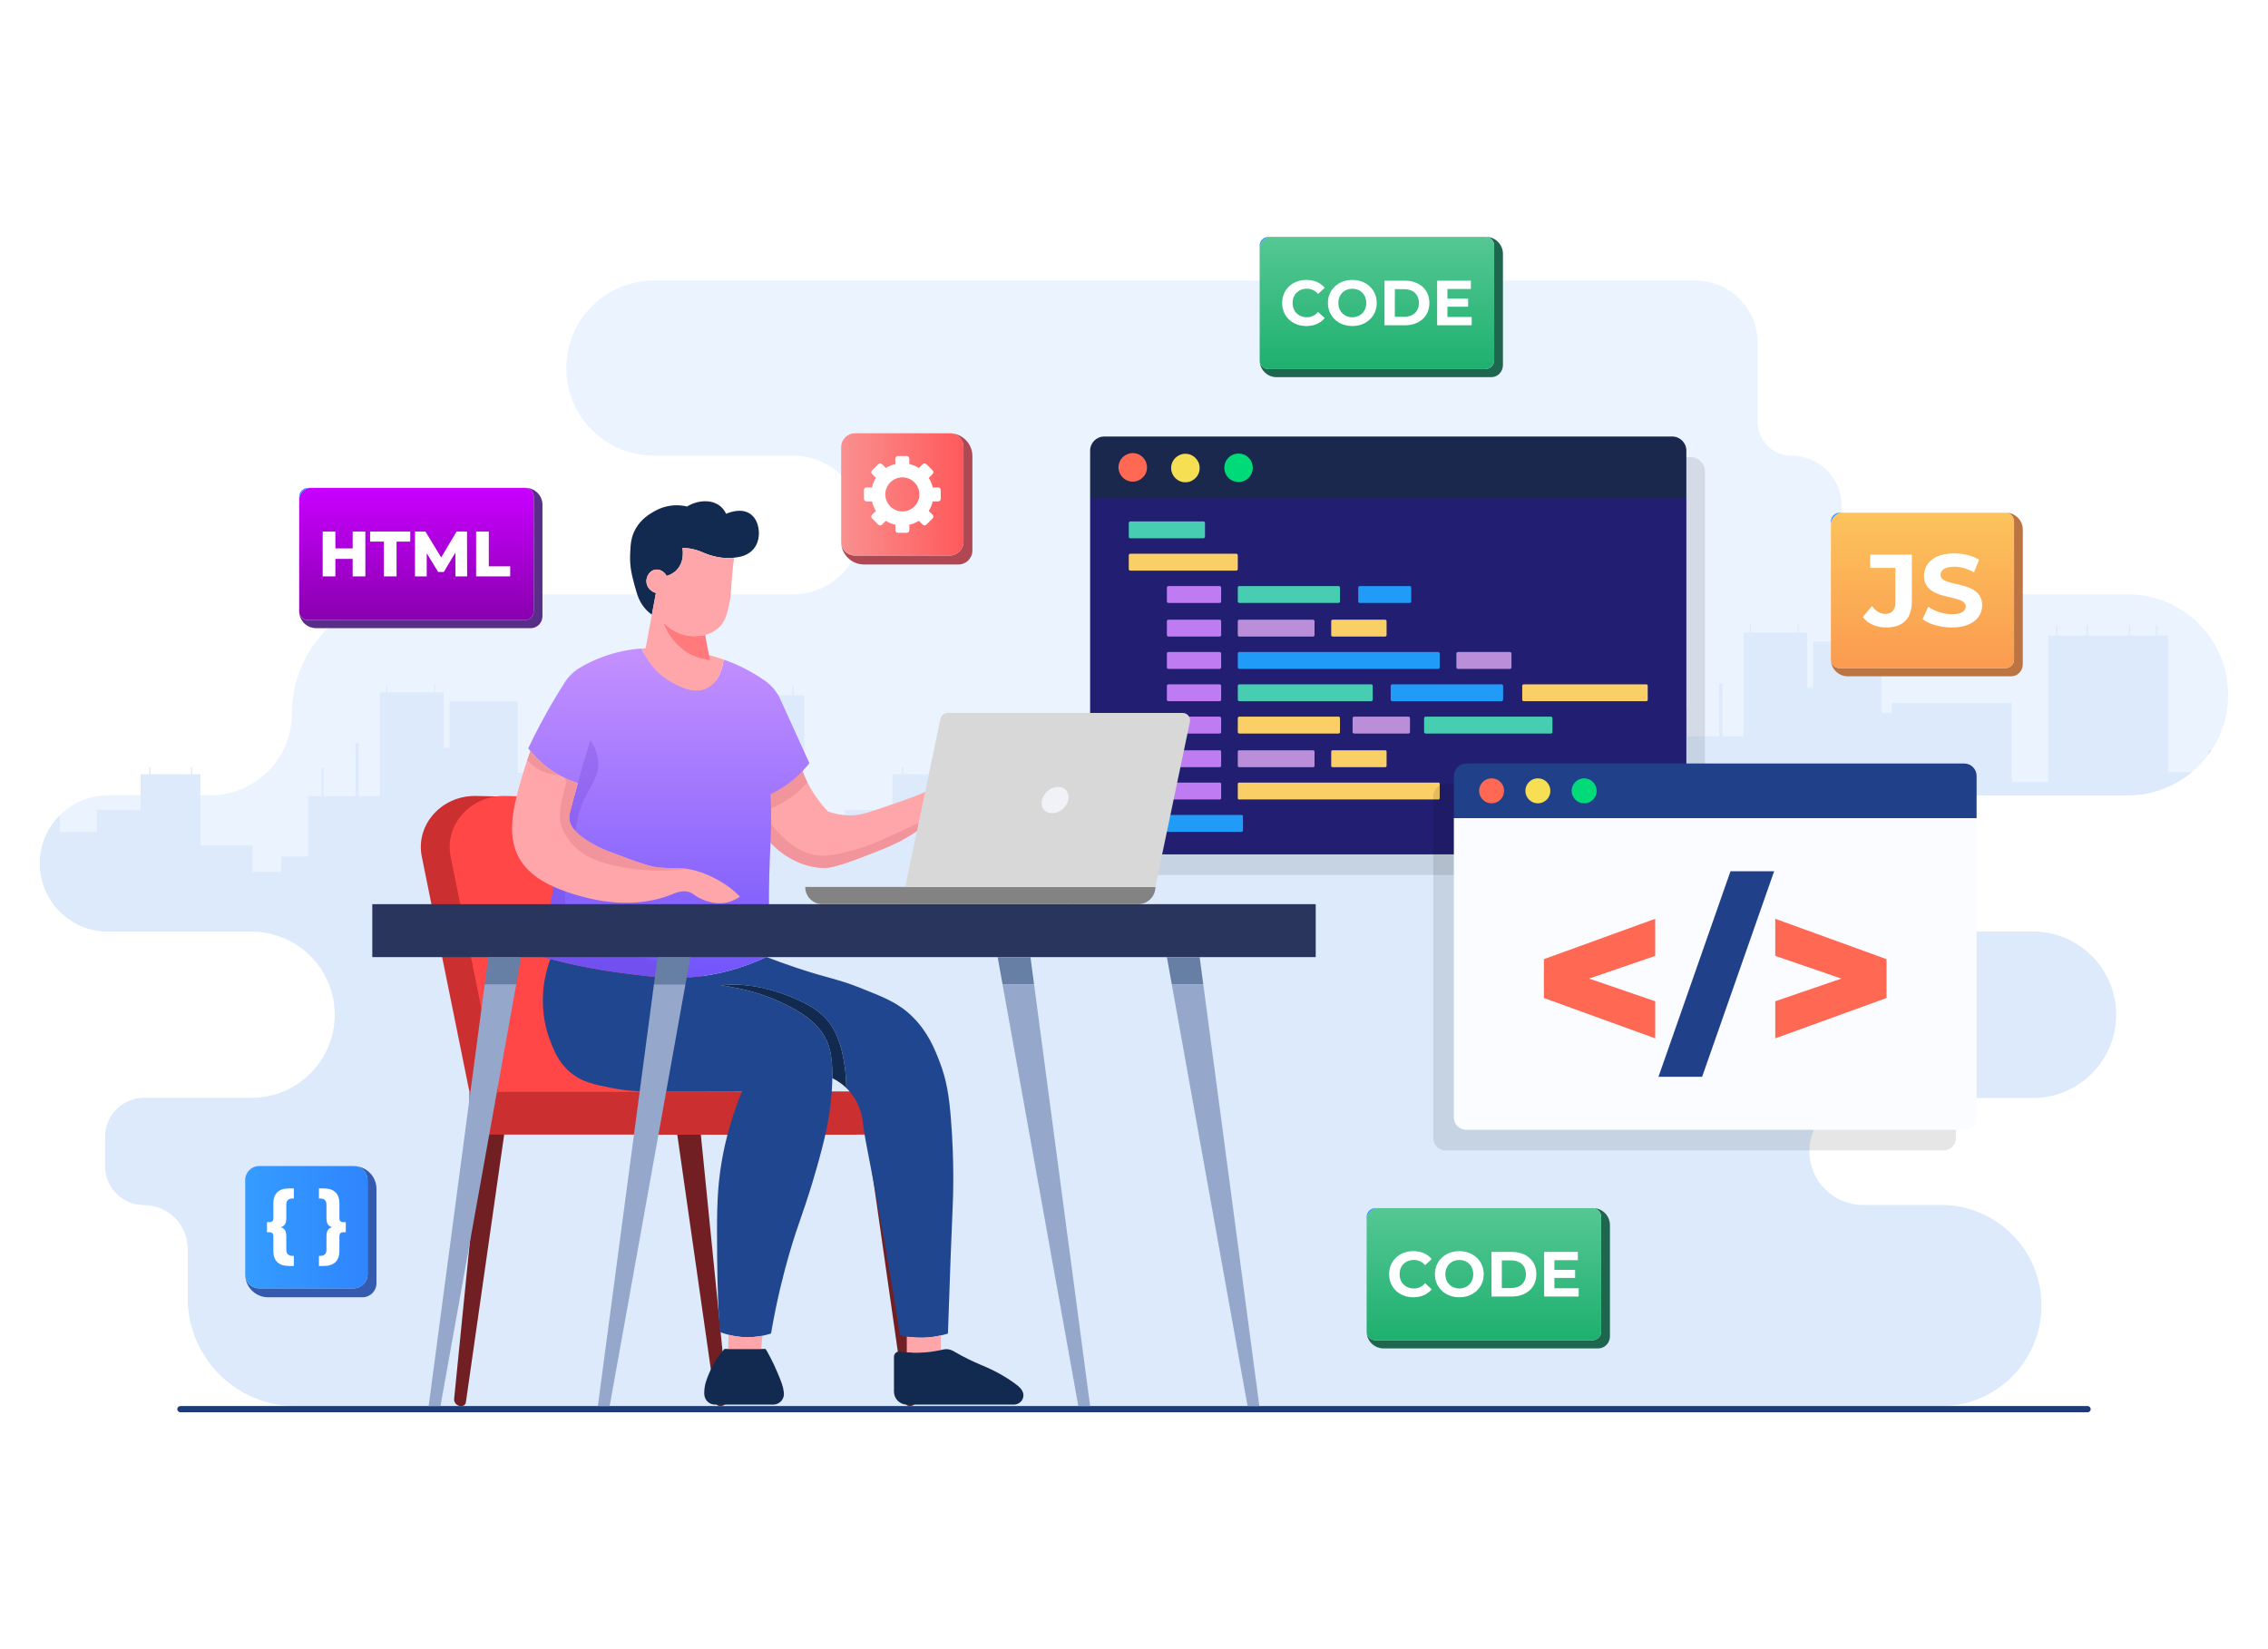 <?xml version="1.0" encoding="utf-8"?>
<!-- Generator: Adobe Illustrator 27.5.0, SVG Export Plug-In . SVG Version: 6.00 Build 0)  -->
<svg version="1.1" xmlns="http://www.w3.org/2000/svg" xmlns:xlink="http://www.w3.org/1999/xlink" x="0px" y="0px"
	 viewBox="0 0 2750 2000" style="enable-background:new 0 0 2750 2000;" xml:space="preserve">
<g id="Layer_1">
	<rect style="fill:#FFFFFF;" width="2750" height="2000"/>
</g>
<g id="Layer_2">
	<g>
		<g>
			<path style="opacity:0.5;fill:#D8E9FF;" d="M2701.66,842.6c0,24.816-7.397,47.86-20.112,67.12
				c-1.227,1.841-2.489,3.647-3.784,5.42c-5.897,7.909-12.681,15.068-20.249,21.374c-21.135,17.488-48.235,27.987-77.756,27.987
				h-366.282c-22.839,0-43.497,9.238-58.428,24.203c-14.965,14.93-24.203,35.588-24.203,58.428c0,45.644,36.986,82.63,82.631,82.63
				h251.438c27.816,0,53.042,11.283,71.279,29.555c18.271,18.237,29.555,43.463,29.555,71.313
				c0,55.667-45.167,100.834-100.834,100.834h-206.134c-17.931,0-34.191,7.26-45.917,19.021
				c-11.795,11.761-19.056,27.987-19.056,45.918c0,35.895,29.112,64.972,64.973,64.972h94.528c1.739,0,3.477,0.034,5.216,0.136
				c0.375,0,0.716,0,1.057,0.034c1.602,0.068,3.204,0.171,4.806,0.307c0.17,0.034,0.307,0.034,0.477,0.068
				c1.807,0.171,3.613,0.375,5.42,0.647c1.841,0.239,3.647,0.545,5.454,0.886h0.102c1.534,0.306,3.034,0.613,4.534,0.955
				c1.159,0.239,2.318,0.511,3.477,0.852c0.92,0.204,1.807,0.443,2.693,0.716c1.977,0.545,3.954,1.159,5.863,1.807
				c0.818,0.273,1.636,0.545,2.42,0.852c2.147,0.75,4.261,1.602,6.306,2.488c1.704,0.716,3.375,1.466,5.011,2.284
				c1.602,0.716,3.136,1.5,4.636,2.319c0.75,0.409,1.5,0.817,2.216,1.261c0.886,0.477,1.772,0.989,2.659,1.5
				c0.511,0.307,1.023,0.613,1.534,0.955c1.295,0.784,2.591,1.602,3.852,2.488c0.205,0.102,0.375,0.205,0.545,0.341
				c1.432,0.955,2.864,1.977,4.261,2.999c0.375,0.273,0.716,0.546,1.057,0.818c1.091,0.818,2.182,1.67,3.238,2.557
				c0.648,0.478,1.295,1.023,1.909,1.602c0.58,0.444,1.159,0.955,1.705,1.466c0.716,0.579,1.397,1.193,2.114,1.874
				c1.227,1.125,2.454,2.284,3.647,3.477c22.055,22.056,35.69,52.531,35.69,86.21c0,1.807-0.034,3.614-0.136,5.386
				c0,0.307,0,0.579-0.034,0.886c-0.136,3.068-0.409,6.068-0.784,9.067c0,0.068-0.034,0.136-0.034,0.171
				c-0.102,0.75-0.205,1.5-0.307,2.25c-0.648,4.5-1.534,8.897-2.693,13.159c-0.17,0.75-0.375,1.5-0.613,2.25
				c-0.273,1.022-0.546,2.045-0.886,3.068c-0.239,0.784-0.477,1.602-0.784,2.386c-1.602,4.875-3.545,9.647-5.727,14.215
				c-0.648,1.33-1.33,2.659-2.011,3.955c-0.682,1.295-1.364,2.557-2.079,3.783c-0.273,0.478-0.545,0.955-0.818,1.398
				c-0.75,1.261-1.5,2.489-2.284,3.716c-0.034,0.034-0.034,0.068-0.068,0.102c-0.92,1.466-1.875,2.898-2.864,4.295
				c-0.136,0.171-0.239,0.341-0.341,0.477c-1.909,2.659-3.92,5.284-6.034,7.772c-1.091,1.329-2.216,2.59-3.409,3.886
				c-1.159,1.295-2.352,2.522-3.579,3.75c-1.227,1.227-2.488,2.42-3.75,3.613c-5.079,4.67-10.533,8.932-16.363,12.715
				c-0.205,0.136-0.409,0.273-0.614,0.409c-1.159,0.75-2.352,1.466-3.545,2.181c-1.773,1.057-3.579,2.08-5.454,3.034
				c-1.295,0.682-2.557,1.329-3.852,1.977c-1.772,0.818-3.579,1.637-5.386,2.421c-1.398,0.58-2.829,1.159-4.295,1.704
				c-1.466,0.58-2.932,1.091-4.431,1.602c-0.614,0.204-1.227,0.409-1.841,0.579c-3.306,1.057-6.681,1.977-10.158,2.727
				c-1.33,0.307-2.693,0.579-4.057,0.852c-0.068,0.034-0.17,0.034-0.273,0.034c-1.807,0.34-3.613,0.647-5.42,0.886
				c-1.773,0.272-3.545,0.477-5.352,0.647c-0.17,0-0.375,0.034-0.614,0.068c-1.568,0.136-3.136,0.238-4.738,0.307
				c-0.341,0.034-0.716,0.034-1.057,0.034c-1.739,0.102-3.477,0.136-5.216,0.136H358.888c-72.472,0-131.207-58.769-131.207-131.207
				v-59.587c0-14.624-5.931-27.884-15.51-37.497c-9.613-9.579-22.873-15.51-37.497-15.51c-26.044,0-47.178-21.135-47.178-47.178
				v-35.589c0-26.043,21.135-47.144,47.178-47.144H305.13c27.816,0,53.042-11.283,71.279-29.555
				c18.272-18.237,29.555-43.428,29.555-71.279c0-55.701-45.167-100.868-100.834-100.868H130.971
				c-22.805,0-43.463-9.238-58.428-24.202c-14.965-14.931-24.203-35.588-24.203-58.427c0-22.84,9.272-43.498,24.237-58.462
				c14.965-14.931,35.588-24.169,58.394-24.169h123.742c27.407,0,52.223-11.112,70.188-29.044
				c17.931-17.965,29.044-42.781,29.044-70.188c0-79.835,64.734-144.57,144.57-144.57h463.059c23.214,0,44.213-9.408,59.45-24.612
				c15.203-15.203,24.612-36.236,24.612-59.45c0-46.428-37.634-84.062-84.062-84.062H792.767c-29.282,0-55.837-11.863-75.063-31.089
				c-19.192-19.226-31.089-45.747-31.089-75.063c0-58.632,47.554-106.152,106.152-106.152h1263.084c0.886,0,1.738,0,2.625,0.068
				c14.419,0.477,27.85,5.011,39.1,12.544c20.214,13.499,33.543,36.509,33.543,62.654v95.96c0,11.352,4.602,21.612,12.033,29.044
				c7.465,7.431,17.726,12.033,29.077,12.033c16.772,0,31.975,6.818,42.952,17.794c11.01,11.01,17.828,26.214,17.828,42.986
				c0,58.052,46.088,105.368,103.698,107.276c1.193,0.035,2.42,0.068,3.647,0.068h239.404
				C2647.084,720.699,2701.66,775.276,2701.66,842.6z"/>
			<path style="fill:#DCEAFB;" d="M2628.75,936.501h28.771c-21.135,17.487-48.235,27.987-77.756,27.987h-366.282
				c-22.839,0-43.497,9.238-58.428,24.203c-14.965,14.931-24.203,35.589-24.203,58.428c0,45.645,36.986,82.631,82.631,82.631
				h251.438c27.816,0,53.042,11.283,71.279,29.555c18.271,18.238,29.555,43.463,29.555,71.313
				c0,55.667-45.167,100.834-100.834,100.834h-206.134c-17.931,0-34.191,7.261-45.918,19.021
				c-11.794,11.761-19.055,27.987-19.055,45.917c0,35.895,29.112,64.973,64.973,64.973h94.528c33.679,0,64.155,13.635,86.21,35.691
				c22.055,22.055,35.691,52.531,35.691,86.21c0,67.325-54.576,121.901-121.901,121.901H358.893
				c-72.472,0-131.207-58.769-131.207-131.207v-59.587c0-14.624-5.931-27.884-15.51-37.497c-9.613-9.579-22.874-15.51-37.497-15.51
				c-26.044,0-47.179-21.135-47.179-47.179v-35.589c0-26.044,21.135-47.145,47.179-47.145h130.457
				c27.816,0,53.042-11.283,71.279-29.555c18.271-18.237,29.555-43.429,29.555-71.279c0-55.701-45.167-100.868-100.834-100.868
				H130.977c-22.805,0-43.463-9.238-58.428-24.203c-14.965-14.931-24.203-35.589-24.203-58.428c0-22.839,9.272-43.497,24.237-58.462
				v20.351h44.929v-26.794l52.974,0.239V938.99h10.67v-8.59h1.398v8.59h40.94v0.034h8.181v-8.624h1.398v8.624h9.852v86.381h63.098
				v31.805h35.043v-18.476h32.521v-73.29h16.226v-34.191h2.454v34.191h38.861v-64.087h3.818v64.087h25.703v-0.886h-0.034v-8.147
				h0.034v-7.704h-0.034v-12.817h0.034v-8.147h-0.034v-12.817h0.034v-8.181h-0.034v-12.817h0.034v-8.829h-0.034v-12.817h0.034
				v-11.249h-0.034v-12.817h0.034v-8.488h7.67v-9.579h1.227v9.579h56.757v-9.579h1.227v9.579h10.363v67.018l7.295,0.034v-0.034
				h-0.068v-12.817h0.068v-8.829h-0.068v-12.817h0.068v-8.795h-0.068v-12.817h0.068v-0.034h68.825v0.034h11.829
				c0.614,0.341,1.227,0.682,1.841,1.023v85.46h12.681v-12.34h145.251v96.027h44.383V843.235h9.647v-12.408h1.739v12.408h35.009
				v-12.408h1.739v12.408h49.633v-12.408h1.739v12.408h31.225v-12.408h1.704v12.408h12.851v165.773h49.019v-26.794l57.814,0.239
				V938.99h11.658v-8.59h1.534v8.59h44.656v0.034h8.931v-8.624h1.534v8.624h10.772v86.381h68.825v31.805h38.282v-18.476h35.486
				v-73.29h17.726v-34.191h2.659v34.191h42.44v-64.087h4.159v64.087h48.44v-113.14h133.082v96.028h40.668V770.729h8.829V758.32
				h1.568v12.409h32.111V758.32h1.602v12.409h45.44V758.32h1.602v12.409h28.6V758.32h1.568v12.409h11.761v165.773h44.929v-26.794
				l52.974,0.239v-43.463h10.67v-8.59h1.398v8.59h40.94v0.034h8.181v-8.625h1.398v8.625h9.886v86.38h63.064v31.805h35.077v-18.476
				h32.52v-73.291h16.226v-34.191h2.42v34.191h38.861v-64.087h3.818v64.087h25.737v-0.886h-0.034v-8.147h0.034v-7.704h-0.034
				v-12.817h0.034v-8.147h-0.034v-12.817h0.034v-8.181h-0.034v-12.817h0.034v-8.829h-0.034v-12.817h0.034v-11.249h-0.034v-12.817
				h0.034v-8.488h7.636v-9.579h1.227v9.579h56.792v-9.579h1.193v9.579h10.363v67.018l7.295,0.034v-0.034h-0.068v-12.817h0.068
				v-8.829h-0.068v-12.817h0.068v-8.795h-0.068V778.16h0.068v-0.034h68.825v0.034h11.829c0.614,0.341,1.227,0.682,1.841,1.023
				v85.426h12.681v-12.306h145.286v96.028h44.349V770.729h9.647V758.32h1.739v12.409h35.043V758.32h1.705v12.409h49.633V758.32
				h1.739v12.409h31.225V758.32h1.704v12.409h12.851V936.501z"/>
			<path style="fill:#DCEAFB;" d="M2681.553,909.708c-1.227,1.841-2.488,3.647-3.784,5.42v-5.42H2681.553z"/>
		</g>
		<g>
			<path style="fill:#1D3B77;" d="M2531.256,1712.727H218.743c-2.085,0-3.775-1.691-3.775-3.775c0-2.084,1.69-3.775,3.775-3.775
				h2312.513c2.085,0,3.775,1.691,3.775,3.775C2535.031,1711.036,2533.341,1712.727,2531.256,1712.727z"/>
		</g>
		<g>
			<g>
				<path style="opacity:0.1;" d="M2050.139,554.383H1361.41c-9.448,0-17.108,7.662-17.108,17.137v58.471v414.008
					c0,9.448,7.66,17.109,17.108,17.109h688.729c9.447,0,17.108-7.661,17.108-17.109V629.99v-58.471
					C2067.248,562.044,2059.586,554.383,2050.139,554.383z"/>
				<g>
					<path style="fill:#1A284D;" d="M2044.748,546.519v58.47h-722.946v-58.47c0-9.475,7.66-17.137,17.109-17.137h688.729
						C2037.086,529.383,2044.748,537.044,2044.748,546.519z"/>
					<path style="fill:#221E72;" d="M2044.748,604.989v414.008c0,9.448-7.662,17.109-17.109,17.109H1338.91
						c-9.448,0-17.109-7.661-17.109-17.109V604.989H2044.748z"/>
					<g>
						
							<ellipse transform="matrix(0.235 -0.972 0.972 0.235 499.296 1769.051)" style="fill:#FF6853;" cx="1374.01" cy="567.186" rx="17.293" ry="17.293"/>
						
							<ellipse transform="matrix(0.164 -0.986 0.986 0.164 642.249 1892.451)" style="fill:#F6DF53;" cx="1438.004" cy="567.186" rx="17.293" ry="17.293"/>
						
							<ellipse transform="matrix(0.707 -0.707 0.707 0.707 38.864 1228.197)" style="fill:#00DA78;" cx="1501.997" cy="567.186" rx="17.293" ry="17.293"/>
					</g>
					<path style="fill:#47CDB2;" d="M1459.265,652.817h-88.797c-1.006,0-1.822-0.816-1.822-1.822v-16.827
						c0-1.007,0.816-1.822,1.822-1.822h88.797c1.006,0,1.823,0.816,1.823,1.822v16.827
						C1461.087,652.001,1460.271,652.817,1459.265,652.817z"/>
					<path style="fill:#FACF66;" d="M1499.023,692.011h-128.556c-1.006,0-1.822-0.816-1.822-1.822v-16.827
						c0-1.007,0.816-1.822,1.822-1.822h128.556c1.007,0,1.822,0.816,1.822,1.822v16.827
						C1500.846,691.195,1500.03,692.011,1499.023,692.011z"/>
					<path style="fill:#BF7BF2;" d="M1478.846,731.205h-62.157c-1.007,0-1.823-0.816-1.823-1.822v-16.827
						c0-1.007,0.816-1.823,1.823-1.823h62.157c1.006,0,1.822,0.816,1.822,1.823v16.827
						C1480.669,730.389,1479.853,731.205,1478.846,731.205z"/>
					<path style="fill:#209BF8;" d="M1709.309,731.205h-60.581c-1.007,0-1.822-0.816-1.822-1.822v-16.827
						c0-1.007,0.816-1.823,1.822-1.823h60.581c1.006,0,1.823,0.816,1.823,1.823v16.827
						C1711.131,730.389,1710.315,731.205,1709.309,731.205z"/>
					<path style="fill:#47CDB2;" d="M1622.925,731.205h-120.257c-1.006,0-1.823-0.816-1.823-1.822v-16.827
						c0-1.007,0.816-1.823,1.823-1.823h120.257c1.006,0,1.822,0.816,1.822,1.823v16.827
						C1624.747,730.389,1623.931,731.205,1622.925,731.205z"/>
					<path style="fill:#BF7BF2;" d="M1478.846,771.993h-62.157c-1.007,0-1.823-0.816-1.823-1.822v-16.827
						c0-1.007,0.816-1.823,1.823-1.823h62.157c1.006,0,1.822,0.816,1.822,1.823v16.827
						C1480.669,771.177,1479.853,771.993,1478.846,771.993z"/>
					<path style="fill:#FACF66;" d="M1679.447,771.993h-63.508c-1.007,0-1.823-0.816-1.823-1.822v-16.827
						c0-1.007,0.816-1.823,1.823-1.823h63.508c1.007,0,1.823,0.816,1.823,1.823v16.827
						C1681.27,771.177,1680.454,771.993,1679.447,771.993z"/>
					<path style="fill:#BA8ED9;" d="M1592.08,771.993h-89.412c-1.006,0-1.823-0.816-1.823-1.822v-16.827
						c0-1.007,0.816-1.823,1.823-1.823h89.412c1.006,0,1.823,0.816,1.823,1.823v16.827
						C1593.903,771.177,1593.087,771.993,1592.08,771.993z"/>
					<path style="fill:#BF7BF2;" d="M1478.846,811.187h-62.157c-1.007,0-1.823-0.816-1.823-1.822v-16.827
						c0-1.006,0.816-1.822,1.823-1.822h62.157c1.006,0,1.822,0.816,1.822,1.822v16.827
						C1480.669,810.371,1479.853,811.187,1478.846,811.187z"/>
					<path style="fill:#BA8ED9;" d="M1830.883,811.187h-63.165c-1.006,0-1.822-0.816-1.822-1.822v-16.827
						c0-1.006,0.816-1.822,1.822-1.822h63.165c1.007,0,1.823,0.816,1.823,1.822v16.827
						C1832.706,810.371,1831.89,811.187,1830.883,811.187z"/>
					<path style="fill:#209BF8;" d="M1743.859,811.187h-241.191c-1.006,0-1.823-0.816-1.823-1.822v-16.827
						c0-1.006,0.816-1.822,1.823-1.822h241.191c1.006,0,1.822,0.816,1.822,1.822v16.827
						C1745.681,810.371,1744.865,811.187,1743.859,811.187z"/>
					<path style="fill:#BF7BF2;" d="M1478.846,889.575h-62.157c-1.007,0-1.823-0.816-1.823-1.823v-16.827
						c0-1.007,0.816-1.822,1.823-1.822h62.157c1.006,0,1.822,0.816,1.822,1.822v16.827
						C1480.669,888.758,1479.853,889.575,1478.846,889.575z"/>
					<path style="fill:#47CDB2;" d="M1880.598,889.575h-152.033c-1.006,0-1.822-0.816-1.822-1.823v-16.827
						c0-1.007,0.816-1.822,1.822-1.822h152.033c1.007,0,1.823,0.816,1.823,1.822v16.827
						C1882.421,888.758,1881.605,889.575,1880.598,889.575z"/>
					<path style="fill:#FACF66;" d="M1622.925,889.575h-120.257c-1.006,0-1.823-0.816-1.823-1.823v-16.827
						c0-1.007,0.816-1.822,1.823-1.822h120.257c1.006,0,1.822,0.816,1.822,1.822v16.827
						C1624.747,888.758,1623.931,889.575,1622.925,889.575z"/>
					<path style="fill:#BA8ED9;" d="M1707.822,889.575h-65.934c-1.007,0-1.822-0.816-1.822-1.823v-16.827
						c0-1.007,0.816-1.822,1.822-1.822h65.934c1.006,0,1.822,0.816,1.822,1.822v16.827
						C1709.644,888.758,1708.828,889.575,1707.822,889.575z"/>
					<path style="fill:#BF7BF2;" d="M1479.152,930.363h-62.769c-0.838,0-1.517-0.679-1.517-1.517v-17.438
						c0-0.838,0.679-1.517,1.517-1.517h62.769c0.838,0,1.517,0.679,1.517,1.517v17.438
						C1480.669,929.684,1479.99,930.363,1479.152,930.363z"/>
					<path style="fill:#FACF66;" d="M1679.753,930.363h-64.119c-0.838,0-1.517-0.679-1.517-1.517v-17.438
						c0-0.838,0.679-1.517,1.517-1.517h64.119c0.838,0,1.517,0.679,1.517,1.517v17.438
						C1681.27,929.684,1680.59,930.363,1679.753,930.363z"/>
					<path style="fill:#BA8ED9;" d="M1592.386,930.363h-90.023c-0.838,0-1.517-0.679-1.517-1.517v-17.438
						c0-0.838,0.679-1.517,1.517-1.517h90.023c0.838,0,1.517,0.679,1.517,1.517v17.438
						C1593.903,929.684,1593.224,930.363,1592.386,930.363z"/>
					<path style="fill:#BF7BF2;" d="M1479.152,969.557h-62.769c-0.838,0-1.517-0.679-1.517-1.517v-17.438
						c0-0.838,0.679-1.517,1.517-1.517h62.769c0.838,0,1.517,0.679,1.517,1.517v17.438
						C1480.669,968.878,1479.99,969.557,1479.152,969.557z"/>
					<path style="fill:#47CDB2;" d="M1831.189,969.557h-63.776c-0.838,0-1.517-0.679-1.517-1.517v-17.438
						c0-0.838,0.679-1.517,1.517-1.517h63.776c0.838,0,1.517,0.679,1.517,1.517v17.438
						C1832.706,968.878,1832.027,969.557,1831.189,969.557z"/>
					<path style="fill:#FACF66;" d="M1744.164,969.557h-241.802c-0.838,0-1.517-0.679-1.517-1.517v-17.438
						c0-0.838,0.679-1.517,1.517-1.517h241.802c0.838,0,1.517,0.679,1.517,1.517v17.438
						C1745.681,968.878,1745.002,969.557,1744.164,969.557z"/>
					<path style="fill:#BF7BF2;" d="M1478.846,850.381h-62.157c-1.007,0-1.823-0.816-1.823-1.822v-16.827
						c0-1.007,0.816-1.823,1.823-1.823h62.157c1.006,0,1.822,0.816,1.822,1.823v16.827
						C1480.669,849.565,1479.853,850.381,1478.846,850.381z"/>
					<path style="fill:#FACF66;" d="M1996.082,850.381h-148.529c-1.007,0-1.823-0.816-1.823-1.822v-16.827
						c0-1.007,0.816-1.823,1.823-1.823h148.529c1.007,0,1.823,0.816,1.823,1.823v16.827
						C1997.904,849.565,1997.088,850.381,1996.082,850.381z"/>
					<path style="fill:#47CDB2;" d="M1662.659,850.381h-159.991c-1.006,0-1.823-0.816-1.823-1.822v-16.827
						c0-1.007,0.816-1.823,1.823-1.823h159.991c1.006,0,1.822,0.816,1.822,1.823v16.827
						C1664.481,849.565,1663.666,850.381,1662.659,850.381z"/>
					<path style="fill:#209BF8;" d="M1688.078,850.381h132.645c1.006,0,1.822-0.816,1.822-1.822v-16.827
						c0-1.007-0.816-1.823-1.822-1.823h-132.645c-1.006,0-1.822,0.816-1.822,1.823v16.827
						C1686.255,849.565,1687.071,850.381,1688.078,850.381z"/>
					<path style="fill:#209BF8;" d="M1505.604,1008.751h-129.167c-0.838,0-1.517-0.679-1.517-1.517v-17.438
						c0-0.838,0.679-1.517,1.517-1.517h129.167c0.838,0,1.517,0.679,1.517,1.517v17.438
						C1507.121,1008.071,1506.442,1008.751,1505.604,1008.751z"/>
				</g>
			</g>
			<g>
				<path style="opacity:0.1;" d="M2356.664,950.926h-603.833c-8.284,0-15,6.718-15,15.024v51.262v362.977
					c0,8.283,6.716,14.999,15,14.999h603.833c8.282,0,15-6.716,15-14.999v-362.977V965.95
					C2371.664,957.643,2364.947,950.926,2356.664,950.926z"/>
				<g>
					<path style="fill:#204089;" d="M2396.664,940.95v51.263h-633.833V940.95c0-8.307,6.716-15.024,15-15.024h603.833
						C2389.947,925.925,2396.664,932.643,2396.664,940.95z"/>
					<path style="fill:#FBFCFF;" d="M2396.664,992.213v362.976c0,8.283-6.718,15-15,15h-603.833c-8.284,0-15-6.716-15-15V992.213
						H2396.664z"/>
					<g>
						<circle style="fill:#FF6853;" cx="1808.605" cy="959.069" r="15.162"/>
						<circle style="fill:#F6DF53;" cx="1864.71" cy="959.069" r="15.162"/>
						<circle style="fill:#00DA78;" cx="1920.815" cy="959.069" r="15.162"/>
					</g>
					<g>
						<path style="fill:#FF6853;" d="M2006.976,1159.238l-80.175,27.52l80.175,27.518v44.983l-134.95-48.953v-47.098l134.95-48.953
							V1159.238z"/>
						<path style="fill:#204089;" d="M2098.273,1056.571h52.921l-87.32,249.259h-52.922L2098.273,1056.571z"/>
						<path style="fill:#FF6853;" d="M2287.469,1163.208v47.098l-134.95,48.953v-44.983l80.177-27.518l-80.177-27.52v-44.983
							L2287.469,1163.208z"/>
					</g>
				</g>
			</g>
			<g>
				<path style="fill:#582E89;" d="M637.228,591.656c11.333,0,20.519,9.187,20.519,20.519v135.033
					c0,8.05-6.326,14.588-14.135,14.588H383.274c-11.332,0-20.519-9.187-20.519-20.519l0,0c0,5.912,4.795,10.698,10.698,10.698
					h262.977c5.903,0,10.698-4.786,10.698-10.698V602.353c0-5.912-4.795-10.698-10.698-10.698H637.228z"/>
				<linearGradient id="SVGID_1_" gradientUnits="userSpaceOnUse" x1="504.941" y1="591.656" x2="504.941" y2="751.974">
					<stop  offset="0" style="stop-color:#C900FF"/>
					<stop  offset="1" style="stop-color:#8900AE"/>
				</linearGradient>
				<path style="fill:url(#SVGID_1_);" d="M647.127,602.353v138.923c0,5.912-4.795,10.698-10.698,10.698H373.452
					c-5.902,0-10.698-4.786-10.698-10.698V606.244c0-8.06,6.336-14.588,14.145-14.588h259.53
					C642.331,591.656,647.127,596.441,647.127,602.353z"/>
				
					<linearGradient id="SVGID_00000136413171728690039070000004730650675651035265_" gradientUnits="userSpaceOnUse" x1="369.827" y1="591.197" x2="369.827" y2="605.129">
					<stop  offset="0" style="stop-color:#349CFF"/>
					<stop  offset="1" style="stop-color:#2F85FE"/>
				</linearGradient>
				<path style="fill:url(#SVGID_00000136413171728690039070000004730650675651035265_);" d="M376.899,591.656
					c-7.809,0-14.145,6.528-14.145,14.588v-3.89c0-5.912,4.795-10.698,10.698-10.698H376.899z"/>
				<g>
					<path style="fill:#FFFFFF;" d="M442.989,644.632v54.366h-15.378v-21.203h-20.97v21.203h-15.378v-54.366h15.378v20.426h20.97
						v-20.426H442.989z"/>
					<path style="fill:#FFFFFF;" d="M465.444,656.826h-16.698v-12.194h48.697v12.194h-16.62v42.172h-15.378V656.826z"/>
					<path style="fill:#FFFFFF;" d="M552.281,698.998l-0.156-28.814l-13.98,23.455h-6.835l-13.902-22.679v28.038h-14.213v-54.366
						h12.66l19.106,31.377l18.64-31.377h12.66l0.155,54.366H552.281z"/>
					<path style="fill:#FFFFFF;" d="M577.299,644.632h15.378v42.173h25.94v12.193h-41.318V644.632z"/>
				</g>
			</g>
			<g>
				<path style="fill:#BC7442;" d="M2432.149,621.757c11.333,0,20.52,9.187,20.52,20.519v163.316c0,8.05-6.326,14.588-14.135,14.588
					h-198.019c-11.333,0-20.519-9.187-20.519-20.519v0c0,5.912,4.795,10.698,10.698,10.698h200.658
					c5.903,0,10.698-4.786,10.698-10.698V632.455c0-5.912-4.795-10.698-10.698-10.698H2432.149z"/>
				
					<linearGradient id="SVGID_00000107565418630000939690000000952279302464506292_" gradientUnits="userSpaceOnUse" x1="2331.021" y1="621.757" x2="2331.021" y2="810.359">
					<stop  offset="0" style="stop-color:#FCC35B"/>
					<stop  offset="1" style="stop-color:#FB9B50"/>
				</linearGradient>
				<path style="fill:url(#SVGID_00000107565418630000939690000000952279302464506292_);" d="M2442.048,632.455v167.206
					c0,5.912-4.795,10.698-10.698,10.698h-200.658c-5.903,0-10.698-4.786-10.698-10.698V636.345c0-8.06,6.336-14.588,14.145-14.588
					h197.211C2437.253,621.757,2442.048,626.542,2442.048,632.455z"/>
				
					<linearGradient id="SVGID_00000008860436335921635940000013011035947449688193_" gradientUnits="userSpaceOnUse" x1="2227.067" y1="621.298" x2="2227.067" y2="635.23">
					<stop  offset="0" style="stop-color:#349CFF"/>
					<stop  offset="1" style="stop-color:#2F85FE"/>
				</linearGradient>
				<path style="fill:url(#SVGID_00000008860436335921635940000013011035947449688193_);" d="M2234.139,621.757
					c-7.809,0-14.145,6.528-14.145,14.588v-3.89c0-5.912,4.795-10.698,10.698-10.698H2234.139z"/>
				<g>
					<path style="fill:#FFFFFF;" d="M2258.619,748.319l11.168-13.401c4.715,6.328,9.927,9.554,16.131,9.554
						c8.065,0,12.284-4.839,12.284-14.393v-41.32h-30.524v-16.131h50.501v56.333c0,21.467-10.795,32.013-31.269,32.013
						C2275.246,760.976,2264.948,756.509,2258.619,748.319z"/>
					<path style="fill:#FFFFFF;" d="M2331.207,750.925l6.824-15.138c7.321,5.335,18.24,9.058,28.663,9.058
						c11.912,0,16.751-3.971,16.751-9.306c0-16.255-50.501-5.087-50.501-37.349c0-14.766,11.912-27.05,36.604-27.05
						c10.919,0,22.087,2.605,30.152,7.693l-6.204,15.262c-8.065-4.592-16.379-6.825-24.072-6.825
						c-11.912,0-16.503,4.467-16.503,9.926c0,16.007,50.501,4.964,50.501,36.853c0,14.517-12.036,26.925-36.852,26.925
						C2352.798,760.976,2338.9,756.881,2331.207,750.925z"/>
				</g>
			</g>
			<g>
				<path style="fill:#AF4852;" d="M1179.072,553.169V667.62c0,9.354-7.583,16.937-16.937,16.937h-114.451
					c-15.325,0-27.748-12.423-27.748-27.748v0c0,6.324,3.459,11.838,8.595,14.739l0.594,0.324c0.793,0.414,1.604,0.757,2.469,1.027
					c1.658,0.559,3.441,0.847,5.279,0.847h114.451c9.354,0,16.937-7.583,16.937-16.937V542.359c0-0.829-0.054-1.658-0.18-2.451
					c-0.144-0.973-0.36-1.91-0.667-2.829c-0.36-1.063-0.811-2.09-1.351-3.045c-2.631-4.667-7.423-7.946-13.009-8.523
					c-0.559-0.054-1.153-0.09-1.73-0.09l0,0C1166.648,525.422,1179.072,537.845,1179.072,553.169z"/>
				
					<linearGradient id="SVGID_00000136401626899092492210000006044099314703422367_" gradientUnits="userSpaceOnUse" x1="1019.936" y1="599.584" x2="1168.261" y2="599.584">
					<stop  offset="0" style="stop-color:#FA9090"/>
					<stop  offset="1" style="stop-color:#FF595A"/>
				</linearGradient>
				<path style="fill:url(#SVGID_00000136401626899092492210000006044099314703422367_);" d="M1168.081,539.908
					c-0.144-0.973-0.36-1.91-0.667-2.829c-0.36-1.063-0.811-2.09-1.351-3.045c-2.631-4.667-7.423-7.946-13.009-8.523
					c-0.559-0.054-1.153-0.09-1.73-0.09h-114.451c-9.351,0-16.937,7.586-16.937,16.937v114.451c0,6.324,3.459,11.838,8.595,14.739
					l0.594,0.324c0.793,0.414,1.604,0.757,2.469,1.027c1.658,0.559,3.441,0.847,5.279,0.847h114.451
					c9.351,0,16.937-7.586,16.937-16.937V542.359C1168.261,541.53,1168.207,540.701,1168.081,539.908z"/>
				<path style="fill:#FFFFFF;" d="M1137.587,591.119h-6.666c-0.962-4.162-2.604-8.076-4.809-11.575l4.726-4.726
					c1.194-1.194,1.194-3.134,0-4.328l-7.661-7.645c-1.177-1.194-3.117-1.194-4.311,0l-4.726,4.726
					c-3.499-2.206-7.412-3.847-11.575-4.809v-6.666c0-1.691-1.36-3.051-3.051-3.051h-10.828c-1.675,0-3.051,1.36-3.051,3.051v6.666
					c-4.162,0.962-8.059,2.604-11.575,4.809l-4.71-4.726c-1.194-1.194-3.134-1.194-4.328,0l-7.645,7.645
					c-1.194,1.194-1.194,3.134,0,4.328l4.71,4.726c-2.206,3.499-3.831,7.412-4.792,11.575h-6.683c-1.675,0-3.051,1.36-3.051,3.051
					v10.829c0,1.675,1.376,3.051,3.051,3.051h6.683c0.962,4.162,2.587,8.059,4.792,11.575l-4.71,4.709
					c-1.194,1.194-1.194,3.134,0,4.328l7.645,7.645c1.194,1.194,3.134,1.194,4.328,0l4.71-4.71
					c3.515,2.206,7.412,3.831,11.575,4.792v6.666c0,1.691,1.376,3.068,3.051,3.068h10.828c1.691,0,3.051-1.376,3.051-3.068v-6.666
					c4.162-0.962,8.076-2.587,11.575-4.792l4.726,4.71c1.194,1.194,3.134,1.194,4.311,0l7.661-7.645
					c1.194-1.194,1.194-3.134,0-4.328l-4.726-4.709c2.205-3.516,3.847-7.413,4.809-11.575h6.666c1.691,0,3.051-1.376,3.051-3.051
					V594.17C1140.638,592.478,1139.278,591.119,1137.587,591.119z M1094.106,620.238c-11.409,0-20.662-9.253-20.662-20.662
					c0-11.409,9.253-20.662,20.662-20.662s20.662,9.253,20.662,20.662C1114.769,610.985,1105.515,620.238,1094.106,620.238z"/>
			</g>
			<g>
				<path style="fill:#355BAF;" d="M456.467,1441.857v114.451c0,9.354-7.583,16.937-16.937,16.937H325.079
					c-15.325,0-27.748-12.423-27.748-27.748l0,0c0,6.324,3.46,11.838,8.595,14.739l0.595,0.324c0.793,0.414,1.604,0.757,2.469,1.027
					c1.658,0.559,3.441,0.847,5.279,0.847h114.451c9.354,0,16.937-7.583,16.937-16.937v-114.451c0-0.829-0.054-1.658-0.18-2.451
					c-0.144-0.973-0.36-1.91-0.667-2.829c-0.36-1.063-0.811-2.09-1.351-3.045c-2.63-4.667-7.423-7.946-13.009-8.523
					c-0.559-0.054-1.153-0.09-1.73-0.09l0,0C444.044,1414.109,456.467,1426.533,456.467,1441.857z"/>
				
					<linearGradient id="SVGID_00000067942132743479846590000015307035336411320726_" gradientUnits="userSpaceOnUse" x1="297.331" y1="1488.272" x2="445.656" y2="1488.272">
					<stop  offset="0" style="stop-color:#349CFF"/>
					<stop  offset="1" style="stop-color:#2F85FE"/>
				</linearGradient>
				<path style="fill:url(#SVGID_00000067942132743479846590000015307035336411320726_);" d="M445.476,1428.596
					c-0.144-0.973-0.36-1.91-0.667-2.829c-0.36-1.063-0.811-2.09-1.351-3.045c-2.63-4.667-7.423-7.946-13.009-8.523
					c-0.559-0.054-1.153-0.09-1.73-0.09H314.268c-9.351,0-16.937,7.586-16.937,16.937v114.451c0,6.324,3.46,11.838,8.595,14.739
					l0.595,0.324c0.793,0.414,1.604,0.757,2.469,1.027c1.658,0.559,3.441,0.847,5.279,0.847h114.451
					c9.351,0,16.937-7.586,16.937-16.937v-114.451C445.656,1430.218,445.602,1429.389,445.476,1428.596z"/>
				<g>
					<path style="fill:#FFFFFF;" d="M340.401,1488.272c4.623,1.407,6.734,4.322,6.734,11.257v16.081
						c0,4.724,2.412,7.438,7.337,7.438h1.809v12.262h-5.83c-12.563,0-18.996-6.432-18.996-17.991v-18.192
						c0-3.216-1.709-4.724-4.423-4.724h-3.317v-12.262h3.317c2.714,0,4.423-1.507,4.423-4.723v-18.192
						c0-11.558,6.432-17.991,18.996-17.991h5.83v12.261h-1.809c-4.925,0-7.337,2.714-7.337,7.438v16.081
						C347.136,1483.95,345.025,1486.865,340.401,1488.272z"/>
					<path style="fill:#FFFFFF;" d="M419.271,1482.14v12.262h-3.316c-2.714,0-4.422,1.508-4.422,4.724v18.192
						c0,11.558-6.432,17.991-18.996,17.991h-5.829v-12.262h1.809c4.925,0,7.337-2.713,7.337-7.438v-16.081
						c0-6.935,2.111-9.85,6.734-11.257c-4.624-1.407-6.734-4.322-6.734-11.257v-16.081c0-4.723-2.412-7.438-7.337-7.438h-1.809
						v-12.261h5.829c12.564,0,18.996,6.432,18.996,17.991v18.192c0,3.216,1.709,4.723,4.422,4.723H419.271z"/>
				</g>
			</g>
			<g>
				<path style="fill:#1F664E;" d="M1931.559,1465.113c11.333,0,20.519,9.187,20.519,20.519v135.033
					c0,8.05-6.326,14.588-14.135,14.588h-260.338c-11.333,0-20.519-9.187-20.519-20.519v0c0,5.912,4.795,10.698,10.698,10.698
					h262.977c5.903,0,10.698-4.786,10.698-10.698v-138.923c0-5.912-4.795-10.698-10.698-10.698H1931.559z"/>
				
					<linearGradient id="SVGID_00000013183269549427809590000001422527896735005604_" gradientUnits="userSpaceOnUse" x1="1799.271" y1="1465.113" x2="1799.271" y2="1625.432">
					<stop  offset="0" style="stop-color:#55C793"/>
					<stop  offset="1" style="stop-color:#1EB06F"/>
				</linearGradient>
				<path style="fill:url(#SVGID_00000013183269549427809590000001422527896735005604_);" d="M1941.458,1475.811v138.923
					c0,5.912-4.795,10.698-10.698,10.698h-262.977c-5.902,0-10.698-4.786-10.698-10.698v-135.033
					c0-8.059,6.336-14.588,14.145-14.588h259.53C1936.662,1465.113,1941.458,1469.898,1941.458,1475.811z"/>
				
					<linearGradient id="SVGID_00000036954429015947829960000005775773589689369495_" gradientUnits="userSpaceOnUse" x1="1664.158" y1="1464.654" x2="1664.158" y2="1478.586">
					<stop  offset="0" style="stop-color:#349CFF"/>
					<stop  offset="1" style="stop-color:#2F85FE"/>
				</linearGradient>
				<path style="fill:url(#SVGID_00000036954429015947829960000005775773589689369495_);" d="M1671.23,1465.113
					c-7.809,0-14.145,6.528-14.145,14.588v-3.89c0-5.912,4.795-10.698,10.698-10.698H1671.23z"/>
				<g>
					<path style="fill:#FFFFFF;" d="M1684.353,1545.272c0-16.304,12.518-27.973,29.364-27.973c9.35,0,17.155,3.401,22.255,9.583
						l-8.036,7.418c-3.632-4.173-8.191-6.337-13.6-6.337c-10.123,0-17.309,7.11-17.309,17.309c0,10.2,7.186,17.309,17.309,17.309
						c5.409,0,9.968-2.164,13.6-6.413l8.036,7.418c-5.1,6.259-12.905,9.659-22.332,9.659
						C1696.87,1573.245,1684.353,1561.577,1684.353,1545.272z"/>
					<path style="fill:#FFFFFF;" d="M1739.843,1545.272c0-16.073,12.518-27.973,29.596-27.973c17,0,29.596,11.823,29.596,27.973
						c0,16.151-12.596,27.973-29.596,27.973C1752.361,1573.245,1739.843,1561.345,1739.843,1545.272z M1786.361,1545.272
						c0-10.277-7.264-17.309-16.923-17.309c-9.659,0-16.923,7.032-16.923,17.309c0,10.277,7.264,17.309,16.923,17.309
						C1779.097,1562.582,1786.361,1555.55,1786.361,1545.272z"/>
					<path style="fill:#FFFFFF;" d="M1808.471,1518.227h24.573c17.696,0,29.828,10.664,29.828,27.045
						c0,16.382-12.132,27.046-29.828,27.046h-24.573V1518.227z M1832.426,1562.041c10.741,0,17.773-6.413,17.773-16.769
						c0-10.354-7.032-16.768-17.773-16.768h-11.436v33.536H1832.426z"/>
					<path style="fill:#FFFFFF;" d="M1914.19,1562.273v10.045h-41.882v-54.091h40.878v10.045h-28.437v11.746h25.114v9.736h-25.114
						v12.519H1914.19z"/>
				</g>
			</g>
			<g>
				<path style="fill:#1F664E;" d="M1801.831,287.273c11.333,0,20.519,9.187,20.519,20.519v135.033
					c0,8.05-6.326,14.588-14.135,14.588h-260.338c-11.333,0-20.519-9.187-20.519-20.519l0,0c0,5.912,4.795,10.698,10.698,10.698
					h262.977c5.903,0,10.698-4.786,10.698-10.698V297.97c0-5.912-4.795-10.698-10.698-10.698H1801.831z"/>
				
					<linearGradient id="SVGID_00000067238467199102252960000010848496695774813085_" gradientUnits="userSpaceOnUse" x1="1669.544" y1="287.273" x2="1669.544" y2="447.591">
					<stop  offset="0" style="stop-color:#55C793"/>
					<stop  offset="1" style="stop-color:#1EB06F"/>
				</linearGradient>
				<path style="fill:url(#SVGID_00000067238467199102252960000010848496695774813085_);" d="M1811.73,297.97v138.923
					c0,5.912-4.795,10.698-10.698,10.698h-262.977c-5.903,0-10.698-4.786-10.698-10.698V301.861c0-8.06,6.336-14.588,14.145-14.588
					h259.53C1806.935,287.273,1811.73,292.058,1811.73,297.97z"/>
				
					<linearGradient id="SVGID_00000106865537508590676470000007667475641940319616_" gradientUnits="userSpaceOnUse" x1="1534.43" y1="286.814" x2="1534.43" y2="300.746">
					<stop  offset="0" style="stop-color:#349CFF"/>
					<stop  offset="1" style="stop-color:#2F85FE"/>
				</linearGradient>
				<path style="fill:url(#SVGID_00000106865537508590676470000007667475641940319616_);" d="M1541.503,287.273
					c-7.809,0-14.145,6.528-14.145,14.588v-3.89c0-5.912,4.795-10.698,10.698-10.698H1541.503z"/>
				<g>
					<path style="fill:#FFFFFF;" d="M1554.625,367.432c0-16.304,12.518-27.973,29.364-27.973c9.35,0,17.154,3.401,22.255,9.582
						l-8.036,7.418c-3.632-4.173-8.191-6.337-13.6-6.337c-10.123,0-17.309,7.11-17.309,17.309c0,10.2,7.187,17.309,17.309,17.309
						c5.409,0,9.968-2.163,13.6-6.413l8.036,7.418c-5.1,6.259-12.905,9.659-22.332,9.659
						C1567.143,395.405,1554.625,383.737,1554.625,367.432z"/>
					<path style="fill:#FFFFFF;" d="M1610.115,367.432c0-16.073,12.518-27.973,29.595-27.973c17,0,29.596,11.823,29.596,27.973
						c0,16.151-12.595,27.973-29.596,27.973C1622.633,395.405,1610.115,383.505,1610.115,367.432z M1656.634,367.432
						c0-10.277-7.264-17.309-16.923-17.309s-16.923,7.032-16.923,17.309s7.264,17.309,16.923,17.309
						S1656.634,377.71,1656.634,367.432z"/>
					<path style="fill:#FFFFFF;" d="M1678.744,340.387h24.573c17.696,0,29.828,10.664,29.828,27.045
						c0,16.382-12.132,27.046-29.828,27.046h-24.573V340.387z M1702.698,384.201c10.741,0,17.773-6.413,17.773-16.768
						c0-10.354-7.032-16.768-17.773-16.768h-11.436v33.536H1702.698z"/>
					<path style="fill:#FFFFFF;" d="M1784.463,384.433v10.045h-41.882v-54.091h40.878v10.045h-28.437v11.746h25.114v9.736h-25.114
						v12.519H1784.463z"/>
				</g>
			</g>
			<g>
				<g>
					<g>
						<g>
							<path style="fill:#721F23;" d="M873.081,1705.17l0.598-0.011c4.882-0.09,8.653-4.08,8.194-8.671l-32.572-325.299
								l-28.423,2.537l46.771,327.047C868.013,1703.33,870.35,1705.22,873.081,1705.17z"/>
						</g>
					</g>
					<g>
						<g>
							<path style="fill:#721F23;" d="M559.441,1705.17l-0.598-0.011c-4.882-0.09-8.653-4.08-8.193-8.671l32.572-325.299
								l28.423,2.537l-46.77,327.047C564.508,1703.33,562.172,1705.22,559.441,1705.17z"/>
						</g>
					</g>
					<g>
						<g>
							<path style="fill:#721F23;" d="M1102.874,1705.17l0.597-0.011c4.882-0.09,8.653-4.08,8.194-8.671l-32.572-325.299
								l-28.423,2.537l46.771,327.047C1097.806,1703.33,1100.143,1705.22,1102.874,1705.17z"/>
						</g>
					</g>
					<path style="fill:#CC2F30;" d="M569.141,1323.871l-57.817-285.521c-7.422-38.657,24.612-74.006,66.204-73.056l111.506,2.546
						c38.466,0.879,71.911,26.623,82.603,63.585l84.589,292.446H569.141z"/>
					<path style="fill:#FF4747;" d="M604.12,1323.871l-57.818-285.521c-7.42-38.657,24.612-74.006,66.206-73.056l111.505,2.546
						c38.467,0.879,71.912,26.623,82.603,63.585l84.59,292.446H604.12z"/>
					<path style="fill:#CC2F30;" d="M574.391,1375.945h462.892c2.888,0,5.25-2.362,5.25-5.25v-41.575c0-2.887-2.362-5.25-5.25-5.25
						H569.141v46.825C569.141,1373.583,571.504,1375.945,574.391,1375.945z"/>
					<path style="fill:#CC2F30;" d="M783.529,1375.945h298.736c2.326,0,4.229-1.903,4.229-4.229V1328.1
						c0-2.326-1.903-4.229-4.229-4.229H783.529c-2.326,0-4.229,1.903-4.229,4.229v43.617
						C779.3,1374.042,781.203,1375.945,783.529,1375.945z"/>
				</g>
				<g>
					<path style="fill:#122A4F;" d="M913.912,665.546c-6.727,8.235-16.544,10.047-23.81,10.79c-1.071,0.081-2.086,0.186-3.022,0.26
						c-15.964,1.317-31.163-5.057-32.976-5.852c-2.662-1.127-7.121-3.292-13.855-4.777c-5.35-1.18-9.875-1.434-12.83-1.473
						c0.326,1.675,3.035,16.495-7.021,26.859c-4.263,4.378-9.136,6.262-12.101,7.11c-2.791-5.283-8.182-8.34-13.358-7.703
						c-7.128,0.844-11.659,8.403-11.131,15.144c0.445,6.154,5.066,11.506,11.49,13.222c-1.648,8.811-3.271,17.62-4.921,26.43
						c-2.622-1.935-5.514-4.447-8.282-7.664c-7.272-8.413-9.658-16.832-12.866-28.754c-2.81-10.438-5.946-22.014-5.183-37.735
						c0.519-10.982,0.959-20.322,6.887-30.558c6.793-11.702,16.704-17.493,21.349-20.145c4.071-2.327,12.795-7.172,25.274-7.857
						c5.999-0.33,11.245,0.398,15.486,1.419c0.362-0.26,0.728-0.466,1.118-0.701c11.293-6.613,29.408-8.952,40.431,1.393
						c2.678,2.523,4.515,5.384,5.782,8.139c5.286-2.201,19.212-7.201,29.692,0.406c7.444,5.424,9.072,14.23,9.632,17.343
						C920.034,642.707,922.154,655.435,913.912,665.546z"/>
					<path style="fill:#FFA6AA;" d="M890.102,676.336c-1.386,10.301-2.19,18.854-2.706,25.11
						c-1.28,16.096-0.978,22.069-3.235,31.608c-2.855,12.04-4.652,20.053-11.47,27.003c-5.337,5.452-11.796,8.357-17.682,9.836
						c-7.715,1.974-14.475,1.564-16.469,1.45c-19.475-1.19-31.63-13.76-34.473-16.866c1.427,4.305,10.011,28.576,35.656,40.276
						c7.613,3.455,14.969,5.016,21.36,5.553c4.367,18.925,9.519,36.388,14.969,52.304l-103.731-10.062
						c5.991-32.338,12.038-64.652,18.055-96.992c1.65-8.811,3.272-17.62,4.921-26.43c-6.424-1.716-11.045-7.068-11.49-13.222
						c-0.528-6.74,4.003-14.3,11.131-15.144c5.176-0.638,10.567,2.419,13.358,7.703c2.965-0.848,7.838-2.732,12.101-7.11
						c10.056-10.363,7.346-25.184,7.021-26.859c2.955,0.038,7.479,0.293,12.83,1.473c6.734,1.486,11.193,3.65,13.855,4.777
						c1.813,0.795,17.012,7.169,32.976,5.852C888.016,676.522,889.031,676.417,890.102,676.336z"/>
					<g>
						<g>
							<path style="fill:#FFA6AA;" d="M1223.881,920.414c0.052,2.911-0.357,6.844-2.961,9.551
								c-3.629,3.628-8.632,2.044-21.148,2.351c-15.426,0.408-21.096,3.166-23.804,4.801c-4.085,2.349-8.48,6.232-7.764,8.019
								c1.432,3.27,19.462-3.729,22.323,1.175c1.329,2.248-1.125,5.926-2.349,7.764c-3.372,5.006-8.173,7.357-13.384,9.501
								c-14.711,6.13-16.856,4.648-23.241,8.327c-6.642,3.881-7.408,7.304-14.865,15.476c-7.151,7.867-13.229,12.107-24.722,20.228
								c-19.36,13.691-37.033,20.586-67.223,32.13c-32.744,12.516-40.967,12.975-46.738,12.821
								c-17.726-0.51-30.903-7.049-36.881-10.114c-12.615-6.487-22.116-14.966-29.115-23.037c0.05-1.838,0.102-3.678,0.102-5.567
								c0.254-18.134,0.407-36.114,0.407-53.941c10.473-4.649,22.016-11.544,32.744-21.965c2.247-2.196,4.342-4.393,6.18-6.59
								c3.627,10.063,9.041,21.863,17.37,34.019c5.003,7.357,10.266,13.588,15.17,18.747c6.078,2.145,15.12,4.597,26.204,4.75
								c10.83,0.153,18.34-2.043,37.749-8.632c35.502-12.056,53.43-18.185,61.042-24.366c5.362-4.392,10.418-9.603,23.802-20.279
								c12.77-10.165,16.601-12.158,19.31-13.384c13.279-6.027,25.438-5.772,30.342-5.618
								C1211.622,916.838,1219.03,918.779,1223.881,920.414z"/>
							<path style="fill:#F2949B;" d="M1137.545,986.401c-0.25,0.313-0.532,0.625-0.845,0.969
								c-7.163,7.883-13.231,12.105-24.742,20.238c-19.362,13.7-37.035,20.582-67.22,32.125
								c-32.75,12.512-40.977,12.981-46.732,12.824c-17.736-0.5-30.905-7.038-36.879-10.103
								c-12.606-6.506-22.115-14.983-29.122-23.053c0.063-1.846,0.094-3.66,0.094-5.568c0.094-6.037,0.156-12.074,0.188-18.111
								c2.753,3.879,6.006,7.914,9.759,11.98c7.382,7.977,20.269,21.896,40.038,27.651c17.392,5.068,31.499,1.283,54.427-4.817
								c12.825-3.409,23.679-7.507,59.495-24.242C1107.078,1001.133,1121.154,994.439,1137.545,986.401z"/>
							<path style="fill:#F2949B;" d="M979.049,948.959c0,0,0.031,0.031,0,0.031c-5.005,5.63-11.261,11.605-18.956,17.266
								c-9.447,6.913-18.924,11.793-27.683,15.233c0.063-7.225,0.094-14.42,0.094-21.583c10.479-4.661,22.021-11.542,32.75-21.958
								c2.252-2.221,4.348-4.411,6.193-6.6C973.419,936.79,975.89,942.734,979.049,948.959z"/>
						</g>
						<path style="fill:none;stroke:#FF797D;stroke-width:0.949;stroke-miterlimit:10;" d="M923.492,879.756
							c6.663,32.625,9.603,60.808,10.76,83.299"/>
						<path style="fill:#20468F;" d="M658.207,1212.231c-0.188,24.555,6.162,42.541,7.82,47.045
							c4.879,13.137,10.791,29.184,26.15,41.79c13.544,11.136,27.558,13.951,49.109,18.298c18.393,3.691,34.064,4.317,44.95,4.192
							h113.452c-16.078,39.131-23.022,72.475-26.369,96.467c-4.286,31.03-4.098,57.681-3.753,106.133
							c0.281,37.098,1.782,67.815,3.128,89.148c2.878,1.126,6.443,2.346,10.635,3.409c5.662,1.44,12.449,2.628,20.144,2.878
							c7.977,0.25,15.046-0.532,20.957-1.689c4.098-0.813,7.602-1.783,10.448-2.721c7.163-41.728,15.765-74.603,21.958-96.061
							c11.855-40.976,18.362-51.987,33.281-104.225c10.479-36.629,15.922-61.465,18.205-91.056
							c0.531-6.725,0.813-12.825,0.876-18.33c0.531-30.217-4.88-43.229-10.291-52.019c-12.512-20.395-35.565-32.719-56.804-42.103
							c-11.167-4.911-22.741-8.946-34.564-11.98c-5.911-1.533-11.887-2.815-17.892-3.847c-5.161-0.907-12.137-3.003-17.361-2.315
							c33.97-4.504,69.598,5.036,100.127,19.738c11.761,5.662,23.241,12.918,31.53,23.21c12.762,15.89,17.892,36.597,20.488,56.398
							c1.064,8.227,1.658,16.516,1.721,24.805c1.94,1.877,3.847,3.941,5.662,6.225c9.822,12.293,13.043,25.243,14.139,33.783
							c1.064,8.571,2.315,17.11,3.973,25.587c8.195,41.821,16.109,84.393,23.71,127.716c6.288,35.941,12.2,71.475,17.768,106.602
							c2.409,0.563,5.13,1.126,8.101,1.595c7.195,1.126,15.984,1.782,25.838,1c5.63-0.438,10.76-1.282,15.327-2.346
							c3.191-0.719,6.099-1.532,8.727-2.346c2.283-69.91,4.316-120.709,5.755-154.147c0.407-9.822,2.221-51.644-2.095-105.57
							c-2.315-28.778-5.317-47.89-13.607-69.473c-6.037-15.765-14.107-36.254-32.906-54.865
							c-16.703-16.547-33.219-23.116-63.217-35.034c-28.683-11.386-38.599-11.417-77.855-24.554
							c-14.076-4.723-26.338-9.227-36.191-13.012c-18.236,8.664-45.074,18.924-78.637,23.335c-33.595,4.379-59.307,1-97.563-4.035
							c-22.02-2.878-51.361-7.82-85.675-16.798C662.836,1175.133,658.332,1191.961,658.207,1212.231z"/>
						<path style="fill:#122A4F;" d="M872.287,1195.246c5.224-0.688,12.2,1.407,17.361,2.315c6.005,1.032,11.981,2.315,17.892,3.847
							c11.824,3.034,23.397,7.069,34.564,11.98c21.239,9.384,44.292,21.708,56.804,42.103c5.411,8.79,10.823,21.802,10.291,52.019
							c5.224,2.564,11.23,6.349,16.953,11.886c-0.063-8.289-0.657-16.578-1.721-24.805c-2.596-19.8-7.726-40.507-20.488-56.398
							c-8.29-10.291-19.769-17.548-31.53-23.21C941.884,1200.281,906.257,1190.742,872.287,1195.246z"/>
						<path style="fill:#FFA6AA;" d="M1099.504,1620.903v19.174c4.098,0.344,8.478,0.469,13.107,0.407
							c10.635-0.156,20.113-1.502,28.058-3.222v-17.705c-4.567,1.064-9.697,1.908-15.327,2.346
							C1115.488,1622.686,1106.698,1622.029,1099.504,1620.903z"/>
						<line style="fill:none;" x1="1083.958" y1="1703.42" x2="1083.958" y2="1705.171"/>
						<path style="fill:#122A4F;" d="M1083.958,1645.364v42.284c0,8.711,7.061,15.772,15.772,15.772h129.678
							c7.282,0,13.043-6.801,11.176-13.839c-0.013-0.048-0.025-0.095-0.039-0.143c-1.313-4.817-4.849-7.789-9.415-11.198
							c-18.299-13.513-35.659-20.457-42.666-23.398c-8.328-3.524-19.517-8.729-32.512-16.356c-3.711-2.178-8.131-2.933-12.309-1.904
							c-0.953,0.235-1.935,0.444-2.975,0.681c-7.945,1.72-17.423,3.065-28.058,3.222c-4.629,0.062-9.009-0.063-13.107-0.407
							c-3.003-0.219-5.818-0.532-8.508-0.907C1087.242,1638.67,1083.958,1641.61,1083.958,1645.364z"/>
						<path style="fill:#122A4F;" d="M853.926,1689.093c0,0.597,0.011,1.187,0.033,1.769c0.259,6.996,5.943,12.557,12.944,12.557
							h70.703c7.652,0,13.615-6.627,12.87-14.243c-0.026-0.268-0.054-0.525-0.082-0.771c-0.782-7.226-3.097-12.856-7.695-23.773
							c-5.13-12.261-10.385-21.99-14.326-28.683h-50.017c-9.947,11.354-15.452,22.114-18.486,29.371
							C856.709,1672.859,853.926,1679.679,853.926,1689.093z"/>
						<path style="fill:#FFA6AA;" d="M882.953,1635.949h39.913c0.532-5.349,1.064-10.698,1.564-16.047
							c-5.912,1.157-12.981,1.939-20.957,1.689c-7.695-0.251-14.482-1.439-20.144-2.878
							C883.203,1624.469,883.078,1630.225,882.953,1635.949z"/>
						
							<linearGradient id="SVGID_00000182505096088402807850000007038940707943591051_" gradientUnits="userSpaceOnUse" x1="810.977" y1="785.275" x2="810.977" y2="1184.701">
							<stop  offset="0" style="stop-color:#C591FF"/>
							<stop  offset="1" style="stop-color:#7255FB"/>
						</linearGradient>
						<path style="fill:url(#SVGID_00000182505096088402807850000007038940707943591051_);" d="M981.463,925.591
							c-2.341,2.935-5.211,6.233-8.541,9.696c-5.673,5.87-12.862,12.235-21.767,18.205c-5.903,3.924-11.609,7.057-16.918,9.564
							c0.362,6.266,0.528,12.071,0.66,17.413c0.032,1.451,0.032,2.903,0.064,4.287c0.066,5.013,0.034,9.828-0.032,14.544
							c-0.1,7.651-0.362,15.072-0.66,22.624c-0.989,24.899-2.539,51.282-1.583,93.1c0.396,18.303,1.155,33.275,1.715,43.037
							c-1.615,0.792-3.33,1.649-5.111,2.507c-18.238,8.64-45.082,18.897-78.656,23.316c-4.781,0.626-9.366,1.089-13.884,1.419
							c-1.451,0.098-2.87,0.197-4.288,0.263c-1.351,0.099-2.736,0.132-4.089,0.198c-0.362,0-0.759,0.033-1.121,0.033
							c-11.643,0.362-22.887-0.165-34.794-1.253c-0.032,0-0.066,0-0.066,0c-4.023-0.363-8.079-0.792-12.267-1.287
							c-8.443-0.957-17.348-2.143-27.044-3.397c-15.137-1.978-33.738-4.914-55.042-9.498c-3.858-0.857-7.817-1.748-11.873-2.672
							c-6.068-1.386-12.333-2.935-18.765-4.618c-1.649-0.428-3.33-0.891-5.013-1.352c-1.681-0.461-3.396-0.923-5.111-1.385
							c3.726-27.076,8.311-55.438,13.982-84.987c0.166-0.923,0.33-1.847,0.528-2.804c3.528-18.336,7.486-37.069,11.873-56.23
							c0.395-1.681,0.758-3.33,1.187-4.979v-0.034c1.583-6.925,3.232-13.752,4.915-20.48c0.23-0.891,0.461-1.781,0.659-2.638
							c0.034-0.033,0.034-0.066,0.034-0.099v-0.033c0-0.033,0-0.033,0-0.066c0.362-1.484,0.758-2.968,1.121-4.419
							c0-0.099,0.032-0.165,0.066-0.231c1.419-5.671,2.87-11.312,4.353-16.885c1.485-5.573,2.936-11.114,4.453-16.556
							c-4.221-1.385-8.607-3.034-13.094-5.046c-1.121-0.494-2.274-1.055-3.428-1.583c-0.034-0.033-0.034-0.066-0.066-0.066
							c-1.287-0.626-2.605-1.286-3.892-1.945c-0.891-0.495-1.747-0.957-2.638-1.485c-6.564-3.66-13.093-8.146-19.425-13.587
							c-4.155-3.595-7.849-7.255-11.081-10.916c-0.562-0.626-1.089-1.22-1.583-1.847c-0.528-0.593-1.023-1.22-1.517-1.814h-0.034
							c-1.121-1.352-2.177-2.737-3.2-4.056c4.288-9.036,8.905-18.237,13.82-27.603c9.926-18.831,20.182-36.31,30.506-52.437
							c4.715-7.354,11.047-13.488,18.567-17.874c7.387-4.353,16.358-8.904,26.878-12.796c17.182-6.464,33.275-9.333,47.688-10.356
							c5.045,11.279,15.467,28.89,35.519,40.202c9.466,5.376,27.208,15.435,43.037,8.047c11.445-5.376,19.195-18.568,20.876-34.892
							c11.873,4.122,19.854,8.014,23.019,9.597c10.62,5.244,19.689,10.883,27.242,16.193c8.047,5.639,14.412,13.324,18.469,22.294
							C957.883,873.813,969.656,899.669,981.463,925.591z"/>
						<path style="opacity:0.25;fill:#6B3CD3;" d="M657.282,1160.353c3.409,0.938,6.82,1.814,10.134,2.69
							c34.315,9.008,63.655,13.951,85.676,16.828c32.812,4.286,56.397,7.414,83.674,5.443
							c-28.027-18.893-51.393-24.054-68.972-24.617c-17.455-0.595-35.659,3.128-53.364-8.79
							c-16.297-11.011-22.272-28.653-25.119-37.067c-7.382-21.771-3.973-41.821,3.128-80.983c6.1-33.595,9.165-50.392,15.703-64.061
							c8.665-18.049,19.863-31.03,16.955-49.61c-1.564-10.135-5.912-17.798-9.291-22.615c-5.256,16.766-10.384,34.251-15.359,52.331
							c-5.848,21.302-11.479,43.416-16.766,66.439C671.922,1067.389,663.413,1115.654,657.282,1160.353z"/>
						<g>
							<path style="fill:#FFA6AA;" d="M628.848,1039.425c6.664,12.418,16.892,21.708,28.778,28.84
								c4.348,2.628,8.946,4.974,13.638,7.069c10.667,4.848,21.928,8.445,32.688,11.479c35.097,9.885,74.071,11.98,108.635-1.345
								c6.787-2.659,12.668-5.599,20.55-4.286c7.446,1.314,7.915,4.942,17.923,9.321c4.255,1.846,15.579,6.663,28.841,4.254
								c3.973-0.719,7.507-1.97,10.416-3.378c2.815-1.282,5.098-2.721,6.913-3.973c-0.845-0.875-2.095-2.127-3.597-3.566
								c-1.002-0.97-2.065-1.908-3.065-2.753c-7.632-6.725-14.514-10.76-18.956-13.263c-3.847-2.189-13.043-7.195-24.305-10.76
								c-5.474-1.752-10.135-2.753-14.42-3.347c-0.032,0-0.032,0-0.064,0c-2.783-0.375-5.442-0.594-8.069-0.688
								c-1.251-0.063-2.534-0.094-3.817-0.124h-0.562c-6.32-0.095-12.982,0.031-21.678-0.877c-0.751-0.093-1.533-0.187-2.346-0.312
								c-3.253-0.47-6.788-1.252-10.792-2.377c-2.033-0.563-4.159-1.188-6.412-1.908c-10.259-3.285-23.429-8.258-41.789-15.171
								c0,0-1.721-0.657-4.474-1.846c-0.689-0.312-1.471-0.657-2.283-1.001c-0.813-0.375-1.689-0.782-2.627-1.22
								c-2.192-1.036-4.658-2.264-7.238-3.641c-4.976-2.662-10.387-5.912-15.254-9.621c-0.532-0.376-1.063-0.813-1.564-1.22
								c-2.564-2.064-4.941-4.285-6.974-6.568c-0.25-0.282-0.501-0.594-0.751-0.876c-0.063-0.031-0.095-0.094-0.125-0.125
								c-0.406-0.5-0.782-0.97-1.126-1.439c-0.157-0.219-0.313-0.438-0.408-0.625c-0.374-0.5-0.687-1.001-0.968-1.47
								c-0.313-0.47-0.596-0.939-0.814-1.408c-1.407-2.627-2.095-5.036-2.377-7.256c-0.188-1.721-0.188-3.347-0.063-4.849
								c0.031-0.344,0.093-0.688,0.125-1.001c0-0.031,0-0.063,0.031-0.093c0.22-1.627,0.626-3.097,1.033-4.317l0.125-0.282v-0.063
								c2.878-11.354,5.818-22.521,8.82-33.438c-5.349-1.752-10.916-3.941-16.578-6.694c-1.032-0.845-2.283-1.44-3.754-1.908
								c-7.476-3.941-14.983-8.883-22.209-15.109c-5.535-4.785-10.259-9.728-14.169-14.576c-0.032,0.031-0.032,0-0.032,0
								l-0.657-0.469c-1.344,3.722-2.564,7.288-3.753,10.698c-3.411,10.041-6.131,19.05-8.289,26.745
								C622.905,977.24,613.99,1011.648,628.848,1039.425z"/>
							<path style="fill:#F2949B;" d="M683.838,959.567c-0.938,3.41-5.786,21.301-4.817,33.813
								c0.531,7.163,3.003,13.107,5.819,17.955c2.033,3.472,4.222,6.381,6.036,8.82c17.768,23.491,49.015,29.028,70.976,32.688
								c15.889,2.596,40.444,4.973,70.972,0.875c-2.783-0.375-5.442-0.594-8.069-0.688c-1.251-0.063-2.534-0.094-3.817-0.124h-0.562
								c-6.351-0.125-12.982,0-21.647-0.907c-0.782-0.094-1.564-0.188-2.376-0.282c-3.253-0.47-6.788-1.252-10.792-2.377
								c-2.033-0.531-4.159-1.188-6.412-1.908c-10.259-3.285-23.429-8.258-41.789-15.171c0,0-1.721-0.657-4.474-1.846
								c-0.719-0.312-1.471-0.625-2.283-1.001c-0.813-0.375-1.689-0.782-2.627-1.22c-6.413-3.034-15.109-7.601-22.492-13.263
								c-0.532-0.376-1.063-0.813-1.564-1.22c-2.595-2.064-4.973-4.254-7.006-6.568c-0.25-0.282-0.501-0.594-0.719-0.876
								c-0.063-0.031-0.095-0.094-0.125-0.125c-0.406-0.5-0.782-0.97-1.126-1.439c-0.157-0.219-0.313-0.438-0.408-0.625
								c-0.374-0.5-0.687-1.001-0.968-1.47c-0.313-0.47-0.596-0.939-0.814-1.408c-1.407-2.627-2.095-5.036-2.377-7.256
								c-0.188-1.721-0.188-3.347-0.063-4.849c0.063-0.375,0.093-0.751,0.156-1.094c0.22-1.627,0.626-3.097,1.033-4.317l0.125-0.282
								v-0.063c2.878-11.354,5.818-22.521,8.82-33.438c-5.349-1.752-10.916-3.941-16.578-6.694c0.907,0.657,1.657,1.501,2.189,2.627
								C687.562,948.994,686.122,951.309,683.838,959.567z"/>
							<path style="fill:#F2949B;" d="M639.297,921.844c4.316,4.849,10.354,10.103,18.517,13.576
								c8.978,3.879,16.986,4.128,22.302,5.88c-7.476-3.941-14.983-8.883-22.209-15.109c-5.535-4.785-10.259-9.728-14.169-14.576
								c-0.032,0.031-0.032,0-0.032,0l-0.657-0.469C641.705,914.868,640.485,918.434,639.297,921.844z"/>
						</g>
					</g>
					<path style="fill:#FFA6AA;" d="M877.38,799.841c-1.681,16.325-9.432,29.516-20.876,34.892
						c-15.829,7.387-33.572-2.672-43.037-8.047c-20.052-11.312-30.473-28.923-35.519-40.202c16.292-1.154,30.473,0,41.718,1.023
						C843.412,789.65,863.2,794.927,877.38,799.841z"/>
					<path style="fill:#FF797D;" d="M861.085,800.306c-6.392-0.536-13.747-2.098-21.36-5.553
						c-25.646-11.7-34.23-35.971-35.656-40.276c2.842,3.106,14.998,15.676,34.473,16.866c1.993,0.114,8.754,0.524,16.469-1.45
						c1.274,7.669,2.8,15.54,4.55,23.615C860.05,795.793,860.568,798.049,861.085,800.306z"/>
				</g>
				<g>
					<g>
						<g>
							<rect x="451.407" y="1096.517" style="fill:#29355D;" width="1143.928" height="64.203"/>
						</g>
						<g>
							<g>
								<g>
									<polygon style="fill:#677FA5;" points="837.081,1160.723 831.146,1193.702 792.922,1193.702 797.308,1160.723 									"/>
								</g>
								<g>
									<polygon style="fill:#95A7CB;" points="831.146,1193.702 739.232,1705.177 724.918,1705.177 792.922,1193.702 									"/>
								</g>
								<g>
									<polygon style="fill:#677FA5;" points="631.884,1160.723 625.948,1193.702 587.724,1193.702 592.111,1160.723 									"/>
								</g>
								<g>
									<polygon style="fill:#95A7CB;" points="625.948,1193.702 534.069,1705.177 519.755,1705.177 587.724,1193.702 									"/>
								</g>
							</g>
							<g>
								<g>
									<polygon style="fill:#677FA5;" points="1253.832,1193.702 1215.61,1193.702 1209.672,1160.723 1249.445,1160.723 									
										"/>
								</g>
								<g>
									<polygon style="fill:#95A7CB;" points="1321.802,1705.177 1307.489,1705.177 1215.61,1193.702 1253.832,1193.702 									
										"/>
								</g>
								<g>
									<polygon style="fill:#677FA5;" points="1458.995,1193.702 1420.805,1193.702 1414.87,1160.723 1454.609,1160.723 									
										"/>
								</g>
								<g>
									<polygon style="fill:#95A7CB;" points="1526.999,1705.177 1512.685,1705.177 1420.805,1193.702 1458.995,1193.702 
																			"/>
								</g>
							</g>
						</g>
					</g>
				</g>
				<g>
					<path style="fill:#838383;" d="M1400.95,1075.682c0,5.748-2.329,10.962-6.107,14.728c-3.766,3.778-8.969,6.107-14.728,6.107
						h-94.037c5.748,0,10.962-2.329,14.728-6.107c3.778-3.766,6.107-8.981,6.107-14.728H1400.95z"/>
					<path style="fill:#838383;" d="M1307.962,1075.682c0,5.748-2.329,10.962-6.107,14.728c-3.766,3.778-8.981,6.107-14.728,6.107
						H997.194c-11.507,0-20.835-9.328-20.835-20.835H1307.962z"/>
					<path style="fill:#D8D8D8;" d="M1434.007,864.583h-284.891c-4.253,0-7.914,2.979-8.795,7.138l-42.725,203.96h303.246
						l39.063-186.52l2.885-13.766C1443.961,869.821,1439.709,864.583,1434.007,864.583z"/>
					
						<ellipse transform="matrix(0.746 -0.666 0.666 0.746 -321.11 1098.544)" style="fill:#F1F2F7;" cx="1279.245" cy="970.132" rx="17.873" ry="14.251"/>
				</g>
			</g>
		</g>
	</g>
</g>
</svg>
